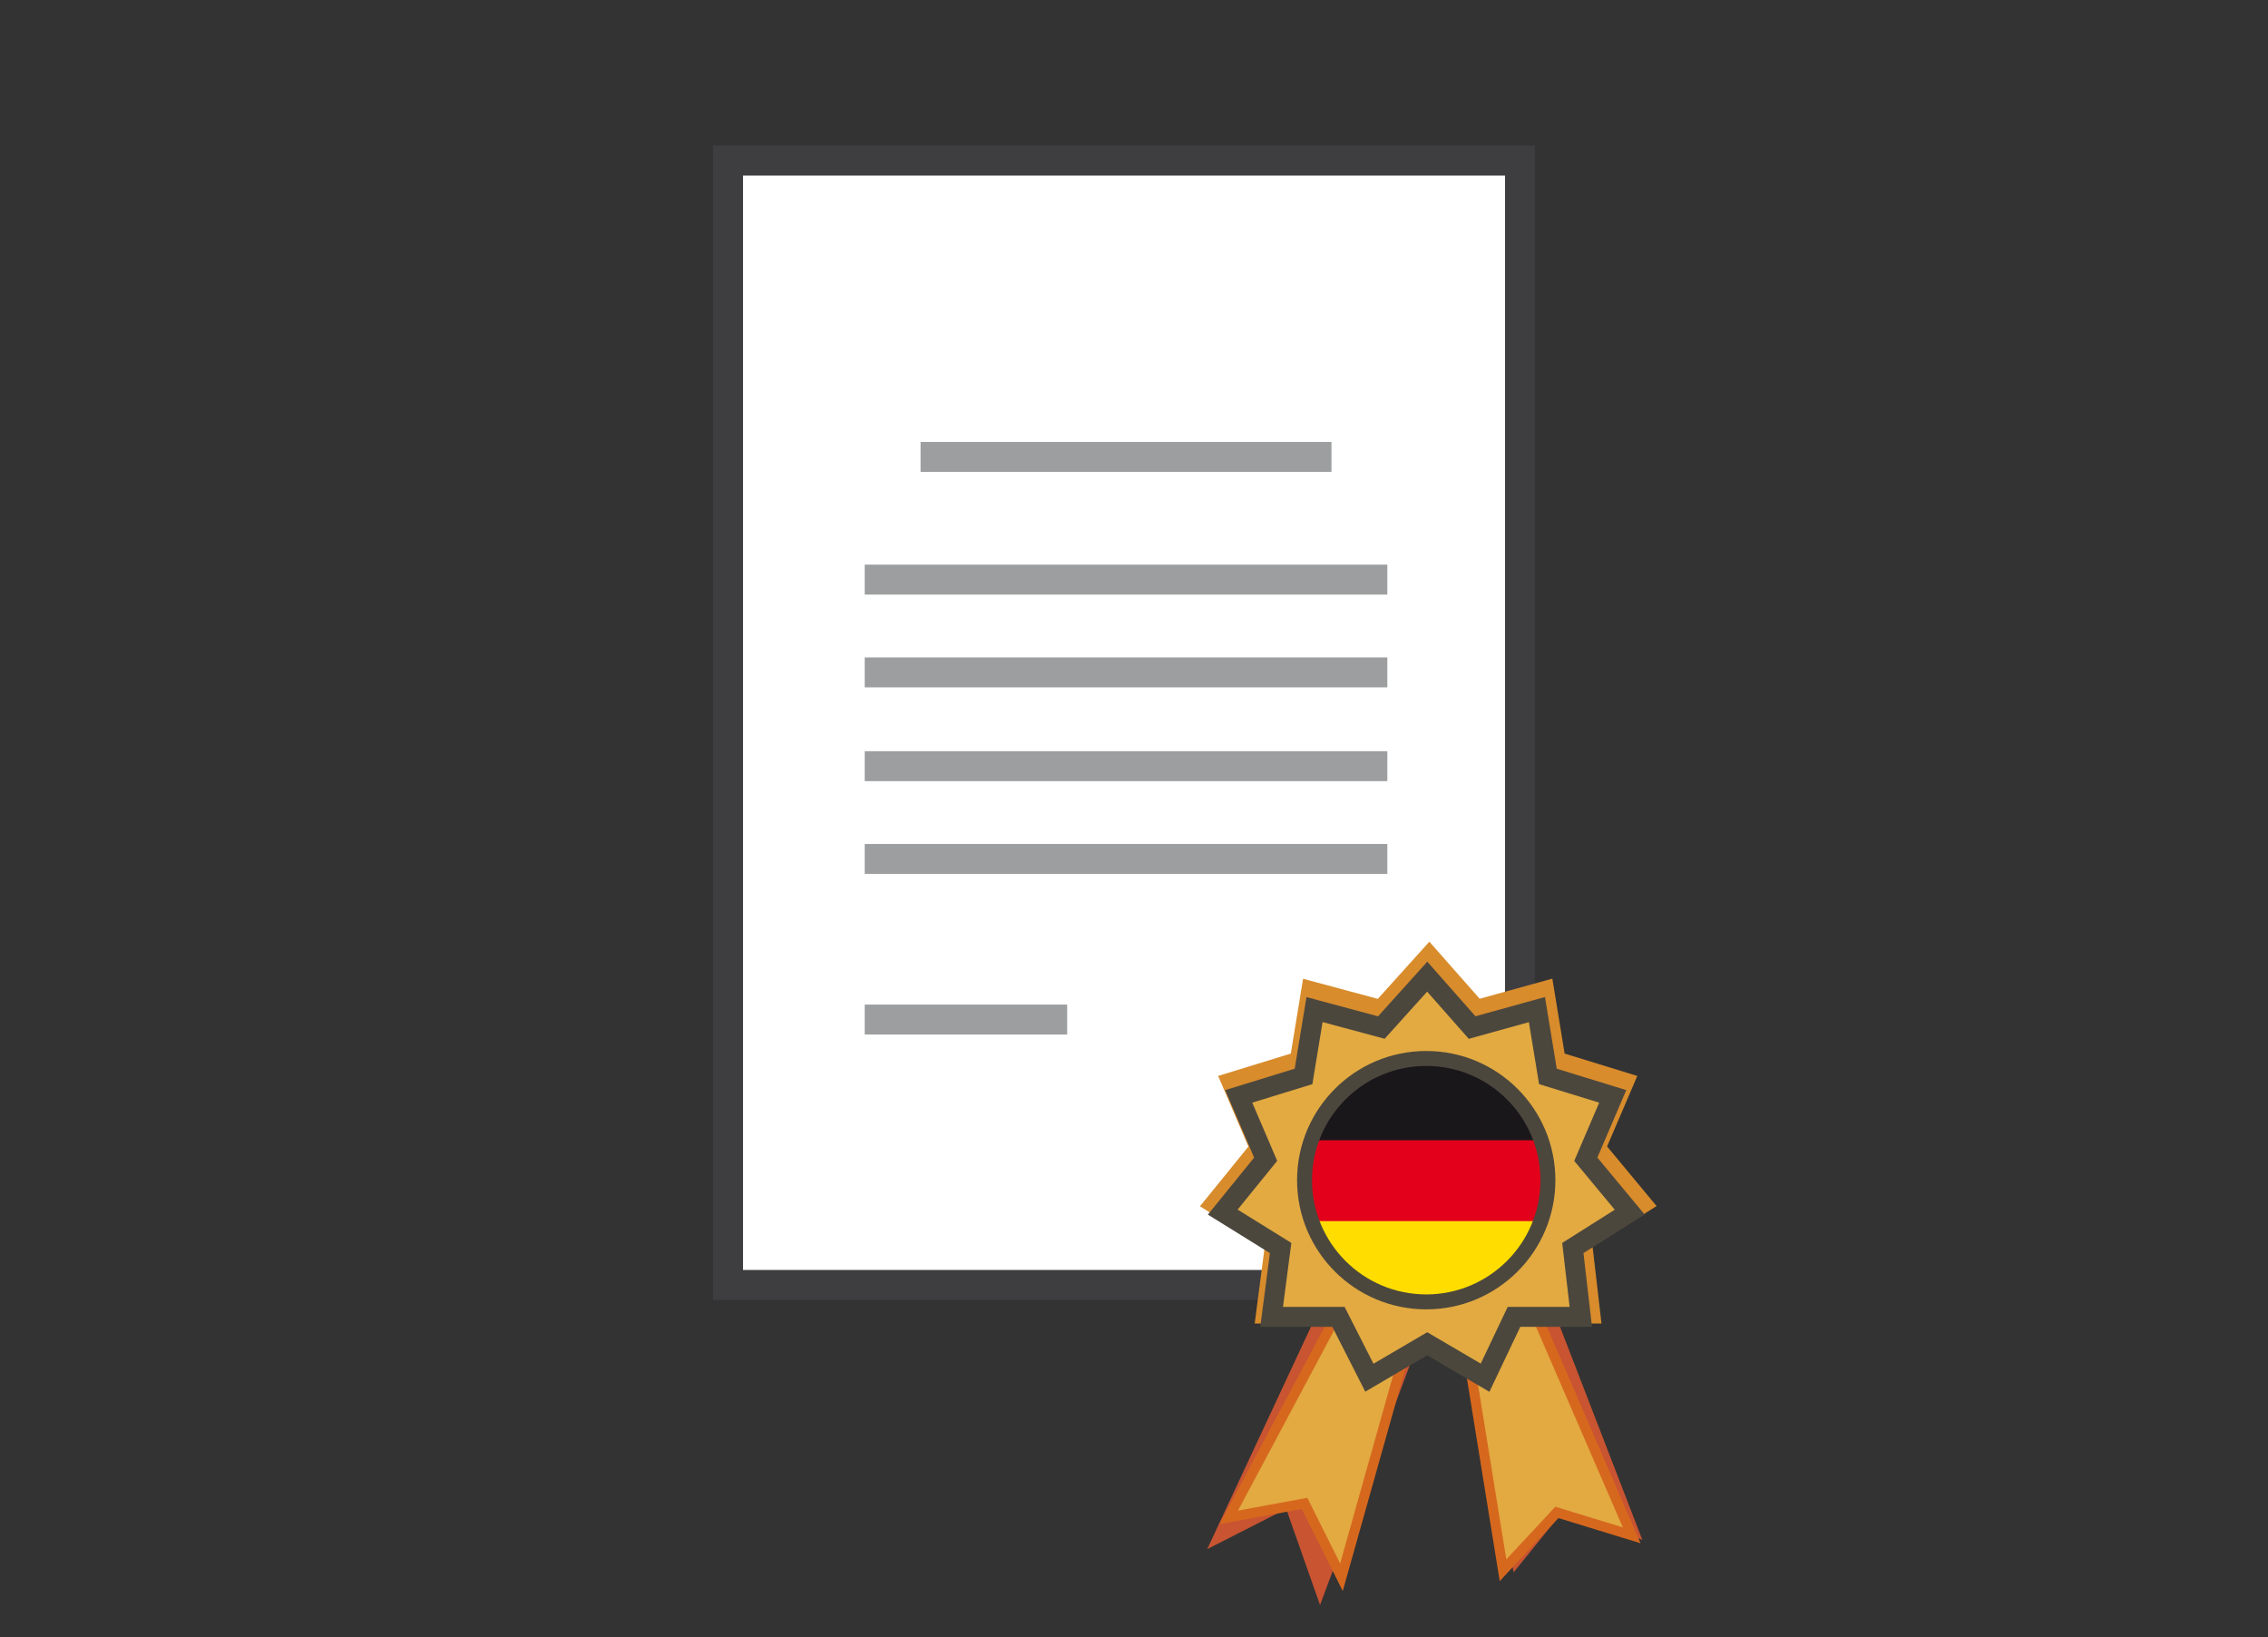 <?xml version="1.0" encoding="utf-8"?>
<!-- Generator: Adobe Illustrator 23.0.5, SVG Export Plug-In . SVG Version: 6.00 Build 0)  -->
<svg version="1.1" id="Capa_1" xmlns="http://www.w3.org/2000/svg" xmlns:xlink="http://www.w3.org/1999/xlink" x="0px" y="0px"
	 viewBox="0 0 227.4 164.1" style="enable-background:new 0 0 227.4 164.1;" xml:space="preserve">
<rect x="0" y="0" width="227.4" height="164.1" fill="#333333" stroke="none"/>
<style type="text/css">
	.st0{fill:#FFFFFF;stroke:#3E3D40;stroke-width:3;stroke-miterlimit:10;}
	.st1{fill:none;stroke:#9C9E9F;stroke-width:3;stroke-miterlimit:10;}
	.st2{fill:#C85431;stroke:#C85431;stroke-width:3.335;stroke-miterlimit:10;}
	.st3{fill:#E2AA41;stroke:#D88C2C;stroke-width:3.335;stroke-miterlimit:10;}
	.st4{fill:#E2AA41;stroke:#D6681E;stroke-miterlimit:10;}
	.st5{fill:#E2AA41;stroke:#4C473D;stroke-width:2;stroke-miterlimit:10;}
	.st6{clip-path:url(#SVGID_1_);}
	.st7{fill:#1A171B;}
	.st8{fill:#E2001A;}
	.st9{fill:#FFDD00;}
	.st10{fill:none;stroke:#4C473D;stroke-width:1.5;stroke-miterlimit:10;}
</style>
<rect x="73" y="16.1" class="st0" width="79.4" height="112.7"/>
<line class="st1" x1="92.3" y1="45.8" x2="133.5" y2="45.8"/>
<line class="st1" x1="86.7" y1="58.1" x2="139.1" y2="58.1"/>
<line class="st1" x1="86.7" y1="67.4" x2="139.1" y2="67.4"/>
<line class="st1" x1="86.7" y1="76.8" x2="139.1" y2="76.8"/>
<line class="st1" x1="86.7" y1="86.1" x2="139.1" y2="86.1"/>
<line class="st1" x1="86.7" y1="102.2" x2="107" y2="102.2"/>
<g>
	<polyline class="st2" points="133.7,132.1 124.6,151.6 129.9,148.9 132.4,156 140,135.7 	"/>
	<polygon class="st2" points="149.1,135.9 152.7,153.8 156.5,149.1 161.7,151.3 154.9,133.7 	"/>
	<polygon class="st3" points="143.3,96.9 147.8,102 154.3,100.2 155.4,106.9 161.9,108.9 159.2,115.2 163.6,120.5 157.9,124.1 
		158.7,131 152,131 149.1,137.1 143.3,133.7 137.5,137.1 134.4,131 127.7,131 128.6,124.1 122.8,120.5 127.1,115.2 124.4,108.9 
		130.9,106.9 132,100.2 138.7,102 	"/>
</g>
<g>
	<polyline class="st4" points="134.4,131.1 123.2,152.1 130.8,150.7 134.5,158.1 141.2,134.3 	"/>
	<polygon class="st4" points="146.7,132.7 150.7,157.4 156.1,151.6 163.6,153.9 153.6,130.8 	"/>
	<polygon class="st5" points="143.1,97.9 147.6,103 154.1,101.2 155.2,107.9 161.7,109.9 159,116.2 163.4,121.5 157.7,125.1 
		158.5,132 151.8,132 148.9,138.1 143.1,134.7 137.3,138.1 134.2,132 127.5,132 128.4,125.1 122.6,121.5 126.9,116.2 124.2,109.9 
		130.7,107.9 131.8,101.2 138.5,103 	"/>
	<g>
		<g>
			<defs>
				<circle id="SVGID_3_" cx="143" cy="118.3" r="12.2"/>
			</defs>
			<clipPath id="SVGID_1_">
				<use xlink:href="#SVGID_3_"  style="overflow:visible;"/>
			</clipPath>
			<g class="st6">
				<rect x="127.5" y="106.2" class="st7" width="29.1" height="8.2"/>
				<rect x="127.5" y="114.3" class="st8" width="29.1" height="8.2"/>
				<rect x="127.5" y="122.4" class="st9" width="29.1" height="8.2"/>
			</g>
		</g>
		<circle class="st10" cx="143" cy="118.3" r="12.2"/>
	</g>
</g>
</svg>
